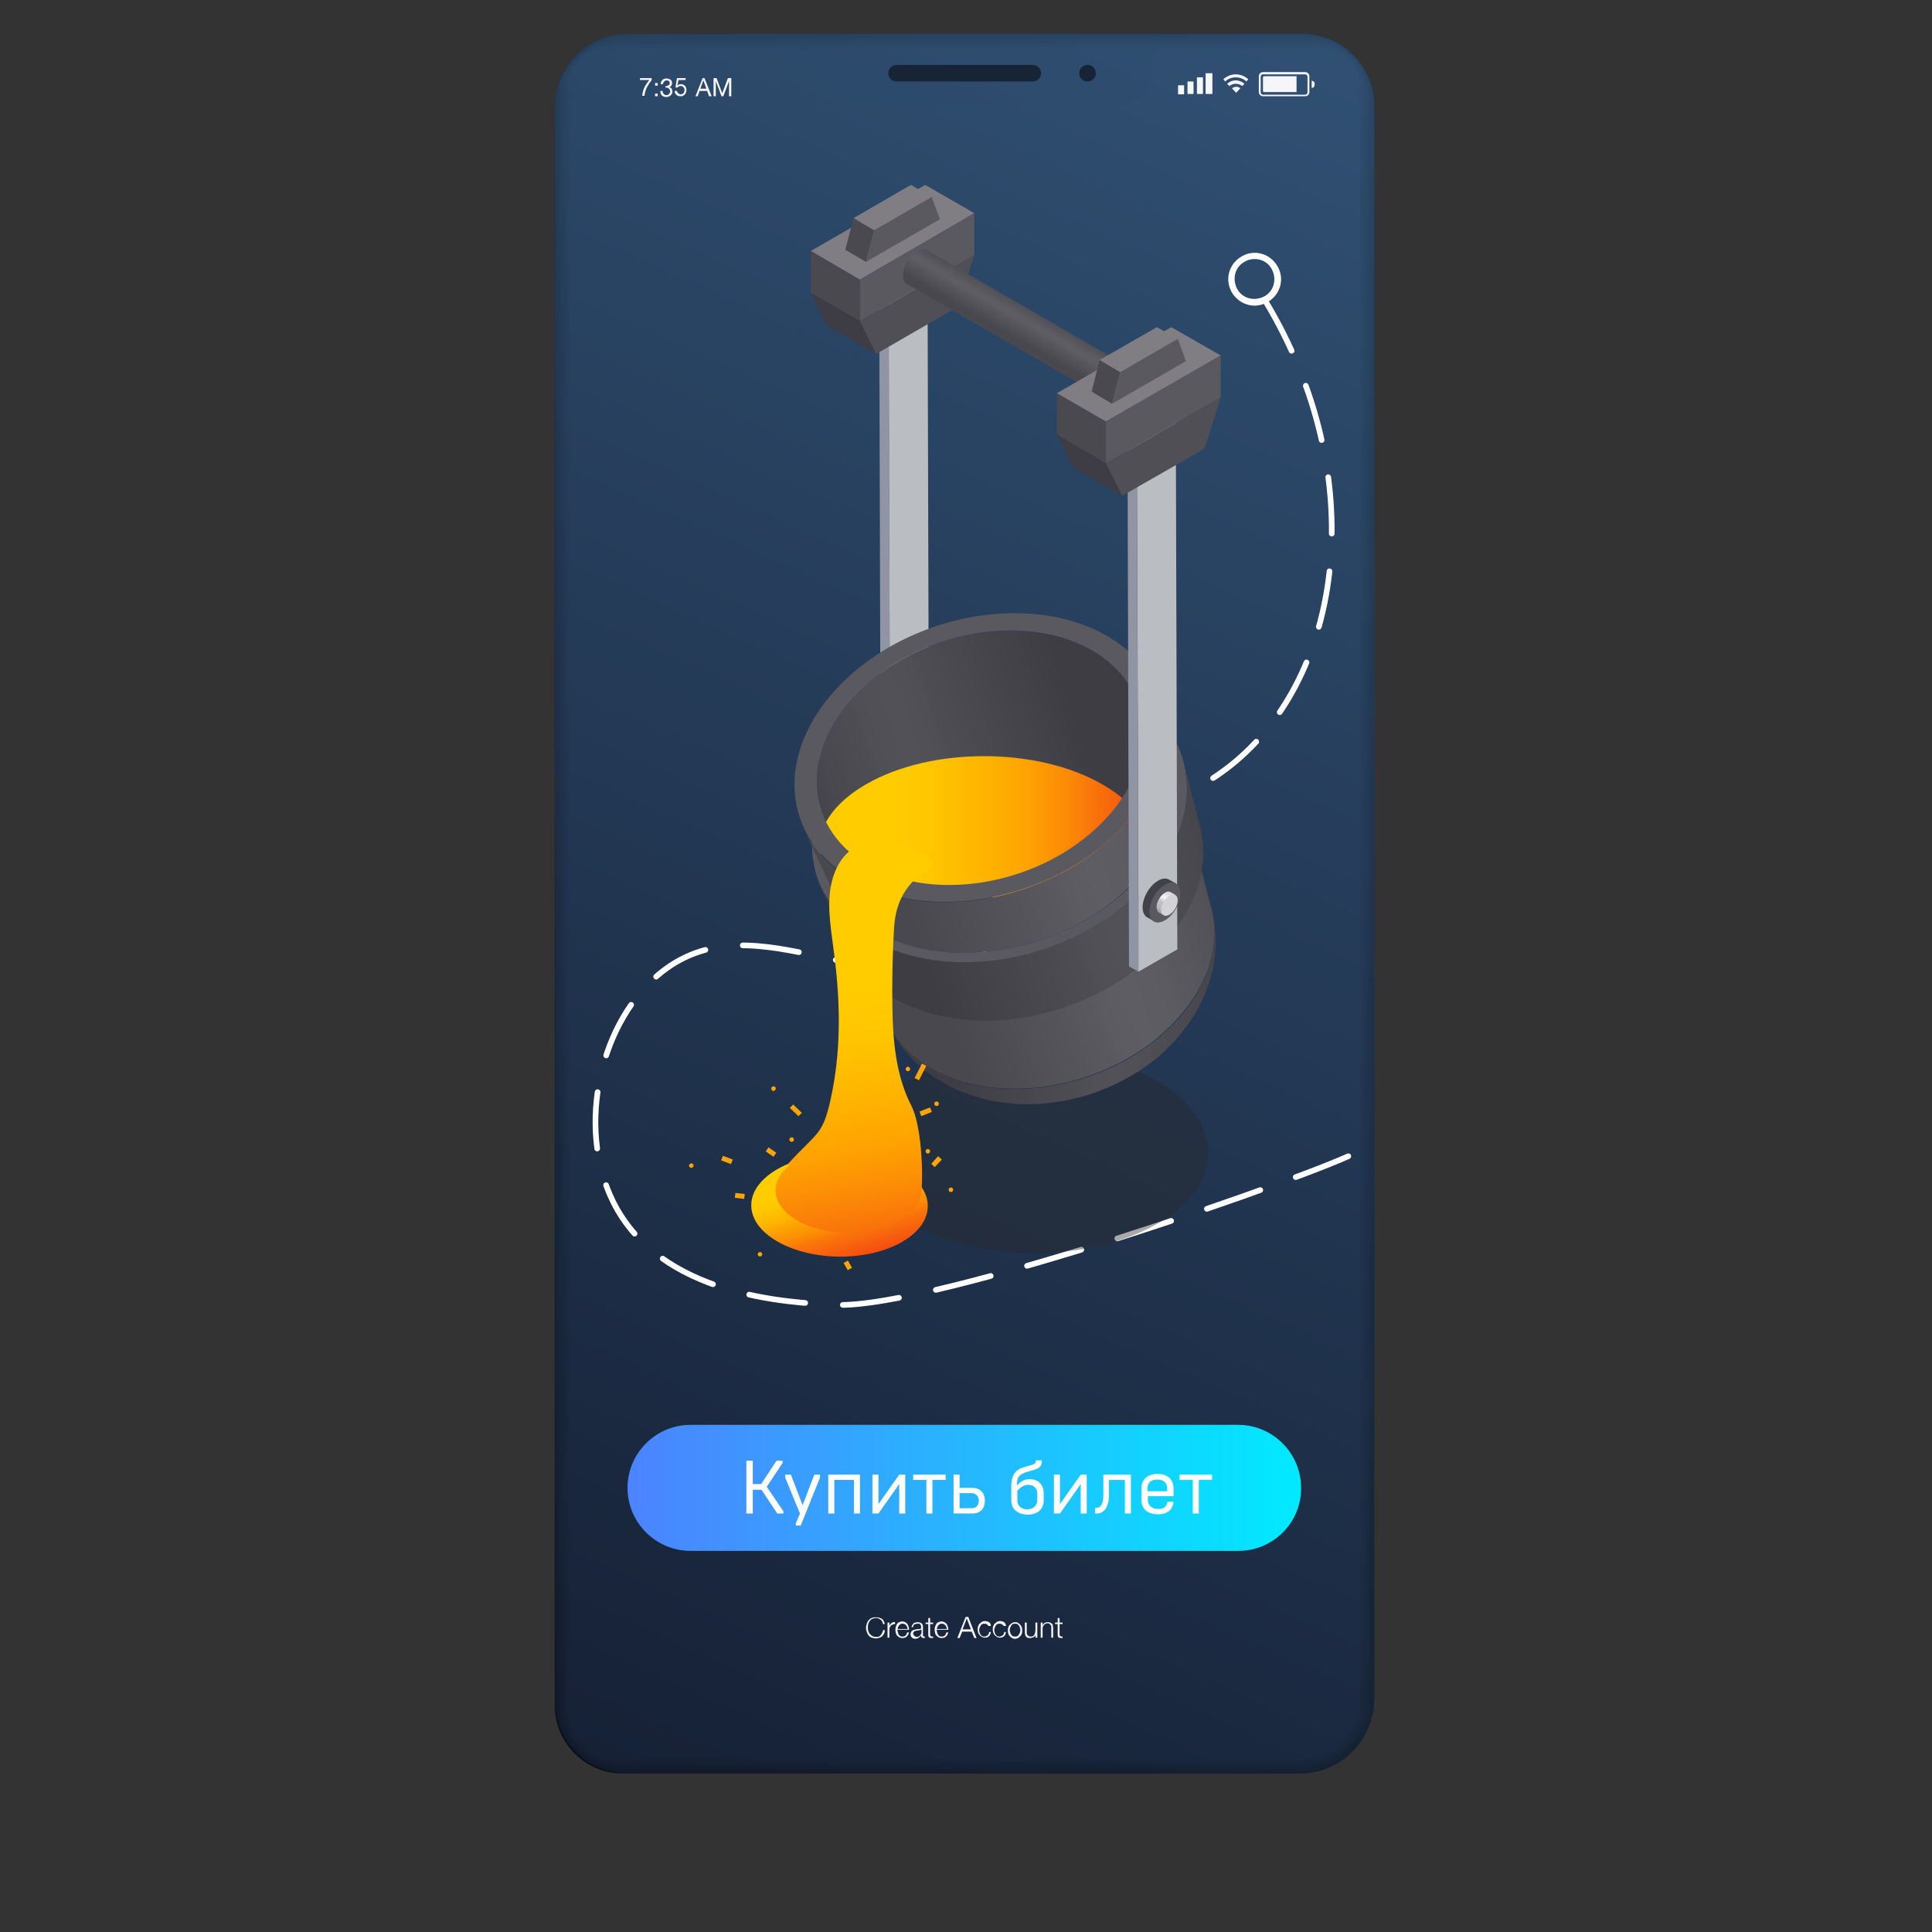 <?xml version="1.0" encoding="UTF-8"?> <!-- Generator: Adobe Illustrator 26.1.0, SVG Export Plug-In . SVG Version: 6.00 Build 0) --> <svg xmlns="http://www.w3.org/2000/svg" xmlns:xlink="http://www.w3.org/1999/xlink" id="Layer_1" x="0px" y="0px" viewBox="0 0 512 512" style="enable-background:new 0 0 512 512;" xml:space="preserve"><rect x="0" y="0" width="512" height="512" fill="#333333" stroke="none"/> <style type="text/css"> .st0{fill-rule:evenodd;clip-rule:evenodd;fill:url(#SVGID_1_);} .st1{fill-rule:evenodd;clip-rule:evenodd;fill:url(#SVGID_00000103974822832830913940000006995419236971663269_);} .st2{fill-rule:evenodd;clip-rule:evenodd;fill:url(#SVGID_00000127745635657978437130000006728241738602401189_);} .st3{fill-rule:evenodd;clip-rule:evenodd;fill:url(#SVGID_00000003107151983077925920000000038801198007205780_);} .st4{fill-rule:evenodd;clip-rule:evenodd;fill:url(#SVGID_00000069375055399064605800000005931780254205644429_);} .st5{fill-rule:evenodd;clip-rule:evenodd;fill:url(#SVGID_00000037691812304253266130000017690166474572679611_);} .st6{fill-rule:evenodd;clip-rule:evenodd;fill:url(#SVGID_00000170280167922410279640000015040571254526662299_);} .st7{fill-rule:evenodd;clip-rule:evenodd;fill:url(#SVGID_00000114043633492526121590000014662007689474168988_);} .st8{fill-rule:evenodd;clip-rule:evenodd;fill:url(#SVGID_00000057836647106297025540000018149750130791733177_);} .st9{fill-rule:evenodd;clip-rule:evenodd;fill:url(#SVGID_00000109747368153420980620000006752241182302303404_);} .st10{fill-rule:evenodd;clip-rule:evenodd;fill:url(#SVGID_00000160162183317019932240000012695389498460547517_);} .st11{fill-rule:evenodd;clip-rule:evenodd;fill:url(#SVGID_00000065782560036969573640000008924352362235652789_);} .st12{opacity:0.5;fill-rule:evenodd;clip-rule:evenodd;fill:url(#SVGID_00000173120521522626095050000003356047122699584437_);} .st13{fill-rule:evenodd;clip-rule:evenodd;fill:#172436;} .st14{fill-rule:evenodd;clip-rule:evenodd;fill:url(#SVGID_00000109710717940942056450000000768877242279172019_);} .st15{fill:url(#SVGID_00000125562098193261214020000010197244511326474153_);} .st16{fill:#F5F5FA;} .st17{fill-rule:evenodd;clip-rule:evenodd;fill:#F5F5FA;} .st18{fill:#FFFFFF;} .st19{fill:none;stroke:#FFFFFF;stroke-width:1.5;stroke-linecap:round;stroke-miterlimit:10;stroke-dasharray:15,10;} .st20{opacity:0.4;fill:#282828;} .st21{enable-background:new ;} .st22{fill:#9095A3;} .st23{fill:#D6D9DE;} .st24{fill:#BABDC2;} .st25{fill:#4B4950;} .st26{fill:#807E83;} .st27{fill:#3E3C44;} .st28{fill:#5B5960;} .st29{fill:#514F56;} .st30{fill:url(#SVGID_00000064311776349913992180000002973050420735691924_);} .st31{fill:url(#SVGID_00000032634031227896196180000015119113833410325415_);} .st32{fill:url(#SVGID_00000023264799415675916310000016771391438494356397_);} .st33{fill:url(#SVGID_00000065041051000018970940000008727235710413307799_);} .st34{fill:url(#SVGID_00000075872057485817373120000013151808013885355706_);} .st35{fill:url(#SVGID_00000181062407266662799080000001586113213629500057_);} .st36{fill:#6D7474;} .st37{fill:url(#SVGID_00000036963161194055996270000001885520977025951161_);} .st38{fill:#424048;} .st39{fill:url(#SVGID_00000093870723633278483250000002913753659091916439_);} .st40{fill:#D3D3D6;} .st41{fill:url(#SVGID_00000163067218464666056170000000360519672164833193_);} .st42{fill:url(#SVGID_00000140702215941201144370000014754452516870101417_);} .st43{fill:#FEA501;} </style> <g> <g> <g> <linearGradient id="SVGID_1_" gradientUnits="userSpaceOnUse" x1="152.547" y1="469.122" x2="358.034" y2="10.773"> <stop offset="0" style="stop-color:#0B101A"></stop> <stop offset="1" style="stop-color:#243C57"></stop> </linearGradient> <path class="st0" d="M344.3,470H165c-9.9,0-18-8.1-18-18V28.2C147,17.6,155.7,9,166.3,9h179.1c10.4,0,18.8,8.4,18.8,18.8v422.4 C364.1,461.1,355.3,470,344.3,470z"></path> <linearGradient id="SVGID_00000049943038676013833670000013870963341004314807_" gradientUnits="userSpaceOnUse" x1="152.603" y1="468.81" x2="357.887" y2="10.914"> <stop offset="0" style="stop-color:#0C121D"></stop> <stop offset="1" style="stop-color:#253E5A"></stop> </linearGradient> <path style="fill-rule:evenodd;clip-rule:evenodd;fill:url(#SVGID_00000049943038676013833670000013870963341004314807_);" d=" M147.4,452.2V27.7c0-10.1,8.2-18.4,18.4-18.4h180.1c9.9,0,17.9,8,17.9,17.9v422.9c0,10.7-8.7,19.5-19.5,19.5H164.9 C155.2,469.7,147.4,461.8,147.4,452.2z"></path> <linearGradient id="SVGID_00000001655629914687055240000012773470528197726603_" gradientUnits="userSpaceOnUse" x1="152.659" y1="468.499" x2="357.739" y2="11.055"> <stop offset="0" style="stop-color:#0D131F"></stop> <stop offset="1" style="stop-color:#26405C"></stop> </linearGradient> <path style="fill-rule:evenodd;clip-rule:evenodd;fill:url(#SVGID_00000001655629914687055240000012773470528197726603_);" d=" M147.8,452.3V27.2c0-9.7,7.8-17.5,17.5-17.5h181.1c9.4,0,17.1,7.6,17.1,17.1v423.4c0,10.5-8.5,19.1-19.1,19.1H164.7 C155.3,469.3,147.8,461.7,147.8,452.3z"></path> <linearGradient id="SVGID_00000088820046776285622600000016257819441155037345_" gradientUnits="userSpaceOnUse" x1="152.714" y1="468.188" x2="357.592" y2="11.196"> <stop offset="0" style="stop-color:#0E1522"></stop> <stop offset="1" style="stop-color:#27415F"></stop> </linearGradient> <path style="fill-rule:evenodd;clip-rule:evenodd;fill:url(#SVGID_00000088820046776285622600000016257819441155037345_);" d=" M148.1,452.5V26.7c0-9.2,7.5-16.7,16.7-16.7h182.1c8.9,0,16.2,7.2,16.2,16.2v424c0,10.3-8.4,18.7-18.7,18.7H164.5 C155.5,468.9,148.1,461.6,148.1,452.5z"></path> <linearGradient id="SVGID_00000134230264296967246430000001051652450299407265_" gradientUnits="userSpaceOnUse" x1="152.77" y1="467.876" x2="357.445" y2="11.338"> <stop offset="0" style="stop-color:#0F1624"></stop> <stop offset="1" style="stop-color:#284361"></stop> </linearGradient> <path style="fill-rule:evenodd;clip-rule:evenodd;fill:url(#SVGID_00000134230264296967246430000001051652450299407265_);" d=" M148.5,452.7V26.2c0-8.7,7.1-15.8,15.8-15.8h183.1c8.5,0,15.3,6.9,15.3,15.3v424.5c0,10.1-8.2,18.3-18.3,18.3h-180 C155.6,468.6,148.5,461.5,148.5,452.7z"></path> <linearGradient id="SVGID_00000123401694372681928120000003007936734767903623_" gradientUnits="userSpaceOnUse" x1="152.825" y1="467.565" x2="357.297" y2="11.479"> <stop offset="0" style="stop-color:#101827"></stop> <stop offset="1" style="stop-color:#294564"></stop> </linearGradient> <path style="fill-rule:evenodd;clip-rule:evenodd;fill:url(#SVGID_00000123401694372681928120000003007936734767903623_);" d=" M148.8,452.8V25.7c0-8.3,6.7-15,15-15h184.2c8,0,14.4,6.5,14.4,14.4v425.1c0,9.9-8,17.9-17.9,17.9H164.2 C155.7,468.2,148.8,461.3,148.8,452.8z"></path> <linearGradient id="SVGID_00000127011374230395454960000001067244512601411482_" gradientUnits="userSpaceOnUse" x1="152.881" y1="467.254" x2="357.15" y2="11.62"> <stop offset="0" style="stop-color:#111929"></stop> <stop offset="1" style="stop-color:#2B4766"></stop> </linearGradient> <path style="fill-rule:evenodd;clip-rule:evenodd;fill:url(#SVGID_00000127011374230395454960000001067244512601411482_);" d=" M149.2,453V25.2c0-7.8,6.3-14.1,14.1-14.1h185.2c7.5,0,13.6,6.1,13.6,13.6v425.6c0,9.7-7.9,17.6-17.6,17.6H164.1 C155.8,467.9,149.2,461.2,149.2,453z"></path> <linearGradient id="SVGID_00000161607517539916120440000013612343320369312940_" gradientUnits="userSpaceOnUse" x1="152.936" y1="466.942" x2="357.002" y2="11.761"> <stop offset="0" style="stop-color:#121B2C"></stop> <stop offset="1" style="stop-color:#2C4969"></stop> </linearGradient> <path style="fill-rule:evenodd;clip-rule:evenodd;fill:url(#SVGID_00000161607517539916120440000013612343320369312940_);" d=" M149.5,453.1V24.7c0-7.3,5.9-13.2,13.2-13.2H349c7,0,12.7,5.7,12.7,12.7v426.2c0,9.5-7.7,17.2-17.2,17.2H163.9 C156,467.5,149.5,461.1,149.5,453.1z"></path> <linearGradient id="SVGID_00000149368935949287752600000017315962847295476356_" gradientUnits="userSpaceOnUse" x1="152.992" y1="466.631" x2="356.855" y2="11.903"> <stop offset="0" style="stop-color:#131C2E"></stop> <stop offset="1" style="stop-color:#2D4B6B"></stop> </linearGradient> <path style="fill-rule:evenodd;clip-rule:evenodd;fill:url(#SVGID_00000149368935949287752600000017315962847295476356_);" d=" M149.9,453.3V24.2c0-6.8,5.5-12.4,12.4-12.4h187.2c6.5,0,11.8,5.3,11.8,11.8v426.7c0,9.3-7.5,16.8-16.8,16.8H163.8 C156.1,467.2,149.9,461,149.9,453.3z"></path> <linearGradient id="SVGID_00000060718053580818985780000007376758826803524744_" gradientUnits="userSpaceOnUse" x1="153.047" y1="466.32" x2="356.708" y2="12.044"> <stop offset="0" style="stop-color:#141E31"></stop> <stop offset="1" style="stop-color:#2E4C6E"></stop> </linearGradient> <path style="fill-rule:evenodd;clip-rule:evenodd;fill:url(#SVGID_00000060718053580818985780000007376758826803524744_);" d=" M150.2,453.5V23.7c0-6.4,5.2-11.5,11.5-11.5H350c6,0,10.9,4.9,10.9,10.9v427.3c0,9.1-7.4,16.4-16.4,16.4H163.6 C156.2,466.8,150.2,460.8,150.2,453.5z"></path> <linearGradient id="SVGID_00000055696719945763708770000000241776497658383515_" gradientUnits="userSpaceOnUse" x1="153.103" y1="466.008" x2="356.56" y2="12.185"> <stop offset="0" style="stop-color:#151F33"></stop> <stop offset="1" style="stop-color:#2F4E70"></stop> </linearGradient> <path style="fill-rule:evenodd;clip-rule:evenodd;fill:url(#SVGID_00000055696719945763708770000000241776497658383515_);" d=" M150.6,453.6V23.2c0-5.9,4.8-10.7,10.7-10.7h189.3c5.5,0,10,4.5,10,10v427.8c0,8.9-7.2,16-16,16H163.4 C156.3,466.5,150.6,460.7,150.6,453.6z"></path> <linearGradient id="SVGID_00000011019813181349273340000005776768699118117806_" gradientUnits="userSpaceOnUse" x1="153.158" y1="465.697" x2="356.413" y2="12.326"> <stop offset="0" style="stop-color:#162136"></stop> <stop offset="1" style="stop-color:#305073"></stop> </linearGradient> <path style="fill-rule:evenodd;clip-rule:evenodd;fill:url(#SVGID_00000011019813181349273340000005776768699118117806_);" d=" M150.9,453.8v-431c0-5.4,4.4-9.8,9.8-9.8h190.3c5.1,0,9.2,4.1,9.2,9.2v428.4c0,8.7-7,15.7-15.7,15.7H163.3 C156.5,466.1,150.9,460.6,150.9,453.8z"></path> </g> <linearGradient id="SVGID_00000160179726672196407330000011197544583010208930_" gradientUnits="userSpaceOnUse" x1="152.813" y1="468.765" x2="358.055" y2="10.961"> <stop offset="0" style="stop-color:#162136"></stop> <stop offset="1" style="stop-color:#305073"></stop> </linearGradient> <path style="opacity:0.5;fill-rule:evenodd;clip-rule:evenodd;fill:url(#SVGID_00000160179726672196407330000011197544583010208930_);" d=" M344.8,470H166.4c-10.7,0-19.3-8.7-19.3-19.3V28.3C147,17.7,155.7,9,166.4,9h178.5c10.7,0,19.3,8.7,19.3,19.3v422.4 C364.1,461.4,355.5,470,344.8,470z"></path> </g> <g> <circle class="st13" cx="288.2" cy="19.4" r="2.2"></circle> <path class="st13" d="M273.7,21.6h-36.1c-1.2,0-2.2-1-2.2-2.2l0,0c0-1.2,1-2.2,2.2-2.2h36.1c1.2,0,2.2,1,2.2,2.2l0,0 C275.9,20.6,274.9,21.6,273.7,21.6z"></path> </g> </g> <linearGradient id="SVGID_00000141419714387983692880000010931329232006155703_" gradientUnits="userSpaceOnUse" x1="154.828" y1="464.271" x2="356.047" y2="15.441"> <stop offset="0" style="stop-color:#162136"></stop> <stop offset="1" style="stop-color:#305073"></stop> </linearGradient> <path style="fill-rule:evenodd;clip-rule:evenodd;fill:url(#SVGID_00000141419714387983692880000010931329232006155703_);" d=" M341.8,12.9h-32.9c-1.5,0-2.8,1.2-2.8,2.8v2.2c0,5.5-4.5,10-10,10h-80.9c-5.5,0-10-4.5-10-10v-2.2c0-1.5-1.2-2.8-2.8-2.8h-32.9 c-10.2,0-18.4,8.2-18.4,18.4v416.4c0,10.2,8.2,18.4,18.4,18.4h172.5c10.2,0,18.4-8.2,18.4-18.4V31.3C360.2,21.2,352,12.9,341.8,12.9 z"></path> <g> <g> <linearGradient id="SVGID_00000083803785465247209840000011263729024824726917_" gradientUnits="userSpaceOnUse" x1="166.296" y1="394.262" x2="344.894" y2="394.262"> <stop offset="0" style="stop-color:#4C83FF"></stop> <stop offset="1" style="stop-color:#00EAFF"></stop> </linearGradient> <path style="fill:url(#SVGID_00000083803785465247209840000011263729024824726917_);" d="M328.2,411H183 c-9.2,0-16.7-7.5-16.7-16.7v0c0-9.2,7.5-16.7,16.7-16.7h145.1c9.2,0,16.7,7.5,16.7,16.7v0C344.9,403.5,337.4,411,328.2,411z"></path> </g> </g> <g> <g> <path class="st16" d="M233.7,429.6c-0.1-0.2-0.2-0.3-0.4-0.4c-0.2-0.1-0.3-0.2-0.5-0.3c-0.2-0.1-0.4-0.1-0.6-0.1 c-0.4,0-0.7,0.1-1,0.2c-0.3,0.1-0.5,0.3-0.7,0.6c-0.2,0.2-0.3,0.5-0.4,0.8s-0.1,0.6-0.1,0.9c0,0.3,0,0.6,0.1,0.9 c0.1,0.3,0.2,0.6,0.4,0.8c0.2,0.2,0.4,0.4,0.7,0.6c0.3,0.1,0.6,0.2,1,0.2c0.3,0,0.5,0,0.7-0.1c0.2-0.1,0.4-0.2,0.5-0.4 c0.2-0.2,0.3-0.4,0.4-0.6c0.1-0.2,0.2-0.4,0.2-0.7h0.5c0,0.3-0.1,0.7-0.2,0.9s-0.3,0.5-0.5,0.7c-0.2,0.2-0.4,0.3-0.7,0.4 c-0.3,0.1-0.6,0.2-0.9,0.2c-0.4,0-0.8-0.1-1.2-0.2s-0.6-0.4-0.8-0.6s-0.4-0.6-0.5-0.9c-0.1-0.3-0.2-0.7-0.2-1.1s0.1-0.8,0.2-1.1 c0.1-0.3,0.3-0.7,0.5-0.9c0.2-0.3,0.5-0.5,0.8-0.6c0.3-0.2,0.7-0.2,1.2-0.2c0.3,0,0.5,0,0.8,0.1c0.3,0.1,0.5,0.2,0.7,0.3 c0.2,0.2,0.4,0.3,0.5,0.6c0.1,0.2,0.2,0.5,0.3,0.8H234C233.9,429.9,233.8,429.7,233.7,429.6z"></path> <path class="st16" d="M235.7,430v0.9h0c0.1-0.3,0.3-0.6,0.6-0.8c0.3-0.2,0.6-0.3,0.9-0.2v0.5c-0.2,0-0.4,0-0.6,0.1 c-0.2,0.1-0.3,0.2-0.5,0.3c-0.1,0.1-0.2,0.3-0.3,0.5c-0.1,0.2-0.1,0.4-0.1,0.6v2.1h-0.5v-4H235.7z"></path> <path class="st16" d="M238,432.7c0,0.2,0.1,0.4,0.2,0.5c0.1,0.2,0.2,0.3,0.4,0.4c0.2,0.1,0.4,0.1,0.6,0.1c0.4,0,0.6-0.1,0.8-0.3 c0.2-0.2,0.3-0.4,0.4-0.8h0.5c-0.1,0.5-0.3,0.8-0.6,1.1c-0.3,0.3-0.7,0.4-1.2,0.4c-0.3,0-0.6-0.1-0.8-0.2 c-0.2-0.1-0.4-0.3-0.6-0.5c-0.1-0.2-0.3-0.4-0.3-0.7c-0.1-0.3-0.1-0.5-0.1-0.8c0-0.3,0-0.5,0.1-0.8c0.1-0.3,0.2-0.5,0.3-0.7 c0.1-0.2,0.3-0.4,0.6-0.5c0.2-0.1,0.5-0.2,0.8-0.2c0.3,0,0.6,0.1,0.8,0.2c0.2,0.1,0.4,0.3,0.6,0.5c0.1,0.2,0.2,0.5,0.3,0.7 c0.1,0.3,0.1,0.6,0.1,0.8h-3.1C237.9,432.3,237.9,432.5,238,432.7z M240.4,431.2c-0.1-0.2-0.1-0.3-0.3-0.5 c-0.1-0.1-0.2-0.2-0.4-0.3c-0.2-0.1-0.3-0.1-0.5-0.1c-0.2,0-0.4,0-0.5,0.1c-0.2,0.1-0.3,0.2-0.4,0.3c-0.1,0.1-0.2,0.3-0.3,0.5 c-0.1,0.2-0.1,0.4-0.1,0.5h2.6C240.5,431.5,240.5,431.4,240.4,431.2z"></path> <path class="st16" d="M241.8,430.6c0.1-0.2,0.2-0.3,0.3-0.4c0.1-0.1,0.3-0.2,0.5-0.2c0.2-0.1,0.4-0.1,0.6-0.1c0.2,0,0.4,0,0.5,0.1 c0.2,0,0.3,0.1,0.5,0.2c0.1,0.1,0.3,0.2,0.3,0.4c0.1,0.2,0.1,0.4,0.1,0.7v2.1c0,0.2,0.1,0.3,0.3,0.3c0.1,0,0.1,0,0.2,0v0.4 c-0.1,0-0.1,0-0.2,0c0,0-0.1,0-0.2,0c-0.1,0-0.2,0-0.3-0.1c-0.1,0-0.1-0.1-0.2-0.1c0-0.1-0.1-0.1-0.1-0.2c0-0.1,0-0.2,0-0.3h0 c-0.1,0.1-0.2,0.2-0.3,0.3c-0.1,0.1-0.2,0.2-0.3,0.3c-0.1,0.1-0.2,0.1-0.4,0.2c-0.1,0-0.3,0.1-0.5,0.1c-0.2,0-0.4,0-0.5-0.1 c-0.2,0-0.3-0.1-0.4-0.2c-0.1-0.1-0.2-0.2-0.3-0.4c-0.1-0.1-0.1-0.3-0.1-0.5c0-0.3,0.1-0.5,0.2-0.7c0.1-0.2,0.3-0.3,0.5-0.4 c0.2-0.1,0.4-0.1,0.7-0.2c0.3,0,0.5-0.1,0.8-0.1c0.1,0,0.2,0,0.3,0c0.1,0,0.1,0,0.2-0.1c0.1,0,0.1-0.1,0.1-0.2c0-0.1,0-0.2,0-0.3 c0-0.2,0-0.3-0.1-0.4c-0.1-0.1-0.1-0.2-0.2-0.3c-0.1-0.1-0.2-0.1-0.3-0.1c-0.1,0-0.3,0-0.4,0c-0.3,0-0.6,0.1-0.8,0.2 c-0.2,0.1-0.3,0.4-0.3,0.7h-0.5C241.6,431,241.7,430.8,241.8,430.6z M244.2,431.8c0,0.1-0.1,0.1-0.2,0.1c-0.1,0-0.2,0-0.2,0.1 c-0.2,0-0.4,0.1-0.6,0.1c-0.2,0-0.4,0.1-0.6,0.1c-0.2,0.1-0.3,0.1-0.4,0.2s-0.2,0.3-0.2,0.5c0,0.1,0,0.2,0.1,0.3 c0,0.1,0.1,0.2,0.2,0.3c0.1,0.1,0.2,0.1,0.3,0.2c0.1,0,0.2,0.1,0.3,0.1c0.2,0,0.4,0,0.5-0.1c0.2-0.1,0.3-0.1,0.4-0.3 c0.1-0.1,0.2-0.2,0.3-0.4c0.1-0.2,0.1-0.3,0.1-0.5L244.2,431.8L244.2,431.8z"></path> <path class="st16" d="M247.3,430v0.4h-0.8v2.7c0,0.2,0,0.3,0.1,0.4c0,0.1,0.2,0.1,0.3,0.2c0.1,0,0.3,0,0.4,0v0.4 c-0.1,0-0.1,0-0.2,0c-0.1,0-0.1,0-0.2,0c-0.3,0-0.6-0.1-0.7-0.2c-0.1-0.1-0.2-0.4-0.2-0.7v-2.8h-0.7V430h0.7v-1.2h0.5v1.2H247.3z"></path> <path class="st16" d="M248.4,432.7c0,0.2,0.1,0.4,0.2,0.5c0.1,0.2,0.2,0.3,0.4,0.4c0.2,0.1,0.4,0.1,0.6,0.1c0.4,0,0.6-0.1,0.8-0.3 s0.3-0.4,0.4-0.8h0.5c-0.1,0.5-0.3,0.8-0.6,1.1c-0.3,0.3-0.7,0.4-1.2,0.4c-0.3,0-0.6-0.1-0.8-0.2c-0.2-0.1-0.4-0.3-0.6-0.5 c-0.1-0.2-0.3-0.4-0.3-0.7c-0.1-0.3-0.1-0.5-0.1-0.8c0-0.3,0-0.5,0.1-0.8c0.1-0.3,0.2-0.5,0.3-0.7c0.1-0.2,0.3-0.4,0.6-0.5 c0.2-0.1,0.5-0.2,0.8-0.2c0.3,0,0.6,0.1,0.8,0.2c0.2,0.1,0.4,0.3,0.6,0.5c0.1,0.2,0.2,0.5,0.3,0.7c0.1,0.3,0.1,0.6,0.1,0.8h-3.1 C248.3,432.3,248.3,432.5,248.4,432.7z M250.8,431.2c-0.1-0.2-0.1-0.3-0.3-0.5c-0.1-0.1-0.2-0.2-0.4-0.3c-0.2-0.1-0.3-0.1-0.5-0.1 c-0.2,0-0.4,0-0.5,0.1c-0.2,0.1-0.3,0.2-0.4,0.3c-0.1,0.1-0.2,0.3-0.3,0.5c-0.1,0.2-0.1,0.4-0.1,0.5h2.6 C250.9,431.5,250.9,431.4,250.8,431.2z"></path> <path class="st16" d="M256.6,428.5l2.2,5.6h-0.6l-0.7-1.7H255l-0.7,1.7h-0.6l2.2-5.6H256.6z M257.3,431.8l-1.1-2.9l-1.1,2.9H257.3 z"></path> <path class="st16" d="M261.7,430.6c-0.2-0.2-0.4-0.3-0.8-0.3c-0.2,0-0.4,0-0.6,0.1c-0.2,0.1-0.3,0.2-0.4,0.4 c-0.1,0.2-0.2,0.3-0.3,0.6c-0.1,0.2-0.1,0.4-0.1,0.6s0,0.4,0.1,0.6c0.1,0.2,0.1,0.4,0.3,0.6c0.1,0.2,0.3,0.3,0.4,0.4 c0.2,0.1,0.4,0.1,0.6,0.1c0.2,0,0.3,0,0.4-0.1c0.1-0.1,0.3-0.1,0.4-0.2c0.1-0.1,0.2-0.2,0.3-0.4s0.1-0.3,0.1-0.5h0.5 c-0.1,0.5-0.2,0.9-0.5,1.1c-0.3,0.3-0.7,0.4-1.1,0.4c-0.3,0-0.6-0.1-0.8-0.2c-0.2-0.1-0.4-0.3-0.6-0.5c-0.2-0.2-0.3-0.4-0.4-0.7 s-0.1-0.5-0.1-0.8s0-0.6,0.1-0.8s0.2-0.5,0.4-0.7c0.2-0.2,0.4-0.3,0.6-0.5c0.2-0.1,0.5-0.2,0.8-0.2c0.4,0,0.8,0.1,1.1,0.3 c0.3,0.2,0.5,0.6,0.5,1H262C262,431,261.8,430.7,261.7,430.6z"></path> <path class="st16" d="M265.7,430.6c-0.2-0.2-0.4-0.3-0.8-0.3c-0.2,0-0.4,0-0.6,0.1c-0.2,0.1-0.3,0.2-0.4,0.4 c-0.1,0.2-0.2,0.3-0.3,0.6c-0.1,0.2-0.1,0.4-0.1,0.6s0,0.4,0.1,0.6c0.1,0.2,0.1,0.4,0.3,0.6c0.1,0.2,0.3,0.3,0.4,0.4 c0.2,0.1,0.4,0.1,0.6,0.1c0.2,0,0.3,0,0.4-0.1c0.1-0.1,0.3-0.1,0.4-0.2c0.1-0.1,0.2-0.2,0.3-0.4c0.1-0.1,0.1-0.3,0.1-0.5h0.5 c-0.1,0.5-0.2,0.9-0.5,1.1c-0.3,0.3-0.7,0.4-1.1,0.4c-0.3,0-0.6-0.1-0.8-0.2c-0.2-0.1-0.4-0.3-0.6-0.5c-0.2-0.2-0.3-0.4-0.4-0.7 c-0.1-0.3-0.1-0.5-0.1-0.8s0-0.6,0.1-0.8c0.1-0.3,0.2-0.5,0.4-0.7c0.2-0.2,0.4-0.3,0.6-0.5c0.2-0.1,0.5-0.2,0.8-0.2 c0.4,0,0.8,0.1,1.1,0.3c0.3,0.2,0.5,0.6,0.5,1h-0.5C266,431,265.9,430.7,265.7,430.6z"></path> <path class="st16" d="M269.8,430.1c0.2,0.1,0.4,0.3,0.6,0.5c0.2,0.2,0.3,0.4,0.4,0.7c0.1,0.3,0.1,0.5,0.1,0.8s0,0.6-0.1,0.8 c-0.1,0.3-0.2,0.5-0.4,0.7c-0.2,0.2-0.4,0.3-0.6,0.5c-0.2,0.1-0.5,0.2-0.8,0.2c-0.3,0-0.6-0.1-0.8-0.2c-0.2-0.1-0.4-0.3-0.6-0.5 c-0.2-0.2-0.3-0.4-0.4-0.7c-0.1-0.3-0.1-0.5-0.1-0.8s0-0.6,0.1-0.8c0.1-0.3,0.2-0.5,0.4-0.7c0.2-0.2,0.4-0.3,0.6-0.5 c0.2-0.1,0.5-0.2,0.8-0.2C269.3,429.9,269.6,429.9,269.8,430.1z M268.4,430.4c-0.2,0.1-0.3,0.2-0.4,0.4c-0.1,0.2-0.2,0.3-0.3,0.6 c-0.1,0.2-0.1,0.4-0.1,0.6s0,0.4,0.1,0.6s0.1,0.4,0.3,0.6c0.1,0.2,0.3,0.3,0.4,0.4c0.2,0.1,0.4,0.1,0.6,0.1c0.2,0,0.4,0,0.6-0.1 c0.2-0.1,0.3-0.2,0.4-0.4c0.1-0.2,0.2-0.3,0.3-0.6s0.1-0.4,0.1-0.6s0-0.4-0.1-0.6c-0.1-0.2-0.1-0.4-0.3-0.6 c-0.1-0.2-0.3-0.3-0.4-0.4c-0.2-0.1-0.4-0.1-0.6-0.1C268.8,430.3,268.6,430.3,268.4,430.4z"></path> <path class="st16" d="M274.4,434v-0.7h0c-0.1,0.3-0.3,0.5-0.6,0.6c-0.2,0.1-0.5,0.2-0.8,0.2c-0.3,0-0.5,0-0.7-0.1 c-0.2-0.1-0.3-0.2-0.4-0.3c-0.1-0.1-0.2-0.3-0.2-0.5c-0.1-0.2-0.1-0.4-0.1-0.6V430h0.5v2.6c0,0.4,0.1,0.6,0.3,0.8 c0.2,0.2,0.4,0.3,0.8,0.3c0.2,0,0.4,0,0.5-0.1c0.2-0.1,0.3-0.2,0.4-0.4c0.1-0.2,0.2-0.3,0.2-0.5s0.1-0.4,0.1-0.6V430h0.5v4H274.4z "></path> <path class="st16" d="M276.3,430v0.7h0c0.1-0.2,0.3-0.4,0.5-0.6c0.2-0.1,0.5-0.2,0.8-0.2c0.3,0,0.5,0,0.7,0.1 c0.2,0.1,0.3,0.2,0.5,0.3c0.1,0.1,0.2,0.3,0.2,0.5c0,0.2,0.1,0.4,0.1,0.6v2.6h-0.5v-2.5c0-0.2,0-0.3,0-0.5c0-0.1-0.1-0.3-0.2-0.4 c-0.1-0.1-0.2-0.2-0.3-0.3c-0.1-0.1-0.3-0.1-0.5-0.1c-0.2,0-0.4,0-0.5,0.1c-0.2,0.1-0.3,0.2-0.4,0.3c-0.1,0.1-0.2,0.3-0.3,0.4 c-0.1,0.2-0.1,0.4-0.1,0.6v2.4h-0.5v-4H276.3z"></path> <path class="st16" d="M281.6,430v0.4h-0.8v2.7c0,0.2,0,0.3,0.1,0.4s0.2,0.1,0.3,0.2c0.1,0,0.3,0,0.4,0v0.4c-0.1,0-0.1,0-0.2,0 c-0.1,0-0.1,0-0.2,0c-0.3,0-0.6-0.1-0.7-0.2s-0.2-0.4-0.2-0.7v-2.8h-0.7V430h0.7v-1.2h0.5v1.2H281.6z"></path> </g> </g> <g id="SB1_1_"> <g> <g> <path class="st16" d="M172,22.2c-0.2,0.3-0.4,0.7-0.6,1c-0.2,0.4-0.3,0.8-0.4,1.1c-0.1,0.4-0.2,0.8-0.2,1.1h-0.6 c0-0.4,0.1-0.8,0.2-1.2c0.1-0.4,0.2-0.7,0.4-1.1c0.2-0.4,0.4-0.7,0.6-1c0.2-0.3,0.4-0.6,0.7-0.9h-2.5v-0.5h3.1v0.5 C172.5,21.6,172.2,21.8,172,22.2z"></path> <path class="st16" d="M173.6,22.8V22h0.7v0.7H173.6z M174.3,24.8v0.7h-0.7v-0.7H174.3z"></path> <path class="st16" d="M176.4,22.8C176.4,22.8,176.5,22.8,176.4,22.8h0.2c0.1,0,0.2,0,0.3-0.1c0.1,0,0.2-0.1,0.3-0.1 c0.1-0.1,0.1-0.1,0.2-0.2c0-0.1,0.1-0.2,0.1-0.3c0-0.3-0.1-0.4-0.2-0.6c-0.2-0.1-0.4-0.2-0.6-0.2c-0.2,0-0.3,0-0.4,0.1 c-0.1,0.1-0.2,0.1-0.3,0.2c-0.1,0.1-0.1,0.2-0.2,0.3s-0.1,0.3-0.1,0.4h-0.6c0-0.2,0-0.4,0.1-0.6c0.1-0.2,0.2-0.3,0.3-0.5 c0.1-0.1,0.3-0.2,0.5-0.3c0.2-0.1,0.4-0.1,0.6-0.1c0.2,0,0.4,0,0.6,0.1c0.2,0.1,0.3,0.1,0.5,0.2c0.1,0.1,0.2,0.2,0.3,0.4 s0.1,0.4,0.1,0.6c0,0.2-0.1,0.4-0.2,0.6c-0.1,0.2-0.3,0.3-0.5,0.4v0c0.3,0.1,0.5,0.2,0.6,0.4c0.1,0.2,0.2,0.5,0.2,0.7 c0,0.2,0,0.4-0.1,0.6c-0.1,0.2-0.2,0.3-0.4,0.5c-0.1,0.1-0.3,0.2-0.5,0.3c-0.2,0.1-0.4,0.1-0.6,0.1c-0.2,0-0.5,0-0.7-0.1 c-0.2-0.1-0.4-0.2-0.5-0.3c-0.1-0.1-0.2-0.3-0.3-0.5c-0.1-0.2-0.1-0.4-0.1-0.7h0.6c0,0.3,0.1,0.6,0.3,0.8 c0.2,0.2,0.4,0.3,0.7,0.3c0.1,0,0.3,0,0.4-0.1c0.1,0,0.2-0.1,0.3-0.2s0.2-0.2,0.2-0.3c0.1-0.1,0.1-0.2,0.1-0.4 c0-0.1,0-0.3-0.1-0.4c-0.1-0.1-0.1-0.2-0.2-0.3c-0.1-0.1-0.2-0.1-0.3-0.2c-0.1,0-0.3-0.1-0.4-0.1c-0.1,0-0.2,0-0.3,0L176.4,22.8 C176.4,22.8,176.4,22.8,176.4,22.8z"></path> <path class="st16" d="M179.8,21.3l-0.3,1.4l0,0c0.1-0.1,0.2-0.2,0.4-0.3c0.2-0.1,0.3-0.1,0.5-0.1c0.2,0,0.4,0,0.6,0.1 s0.4,0.2,0.5,0.3s0.2,0.3,0.3,0.5c0.1,0.2,0.1,0.4,0.1,0.7c0,0.2,0,0.4-0.1,0.6c-0.1,0.2-0.2,0.4-0.3,0.5 c-0.1,0.1-0.3,0.3-0.5,0.4c-0.2,0.1-0.4,0.1-0.7,0.1c-0.2,0-0.4,0-0.6-0.1c-0.2-0.1-0.3-0.1-0.5-0.3c-0.1-0.1-0.2-0.3-0.3-0.4 c-0.1-0.2-0.1-0.4-0.1-0.6h0.6c0,0.1,0,0.2,0.1,0.3s0.1,0.2,0.2,0.3s0.2,0.1,0.3,0.2c0.1,0,0.2,0.1,0.4,0.1c0.1,0,0.3,0,0.4-0.1 c0.1,0,0.2-0.1,0.3-0.2c0.1-0.1,0.2-0.2,0.2-0.4c0.1-0.1,0.1-0.3,0.1-0.5c0-0.2,0-0.3-0.1-0.4c-0.1-0.1-0.1-0.2-0.2-0.3 c-0.1-0.1-0.2-0.2-0.3-0.2c-0.1-0.1-0.3-0.1-0.4-0.1c-0.2,0-0.4,0-0.5,0.1c-0.1,0.1-0.3,0.2-0.4,0.3l-0.5,0l0.4-2.5h2.3v0.5 H179.8z"></path> <path class="st16" d="M186.7,20.7l1.9,4.8h-0.7l-0.5-1.4h-2l-0.5,1.4h-0.6l1.9-4.8H186.7z M187.2,23.5l-0.8-2.2h0l-0.8,2.2H187.2 z"></path> <path class="st16" d="M189.9,20.7l1.5,4l1.5-4h0.9v4.8h-0.6v-4h0l-1.5,4h-0.5l-1.5-4h0v4h-0.6v-4.8H189.9z"></path> </g> </g> <path class="st17" d="M327.5,20.5c1.1,0,2.1,0.4,2.8,1.1l0.5-0.6c-0.9-0.8-2.1-1.3-3.3-1.3c-1.3,0-2.4,0.5-3.3,1.3l0.5,0.6 C325.4,20.9,326.4,20.5,327.5,20.5z M327.5,22.2c0.6,0,1.2,0.2,1.7,0.6l0.6-0.6c-0.6-0.5-1.4-0.9-2.3-0.9c-0.9,0-1.6,0.3-2.3,0.9 l0.6,0.6C326.3,22.4,326.9,22.2,327.5,22.2z M328.7,23.4c-0.3-0.3-0.7-0.4-1.1-0.4c-0.4,0-0.8,0.2-1.1,0.4l1.1,1.2L328.7,23.4z"></path> <path class="st17" d="M313.8,25h-1.6c0,0,0,0,0,0v-2.4c0,0,0,0,0,0h1.6c0,0,0,0,0,0L313.8,25C313.8,24.9,313.8,25,313.8,25z M316.3,24.9v-3.2c0,0,0-0.1,0-0.1h-1.6c0,0,0,0,0,0.1v3.2c0,0,0,0,0,0L316.3,24.9C316.3,25,316.3,24.9,316.3,24.9z M318.8,24.9 v-4.4c0,0,0,0,0,0h-1.6c0,0,0,0,0,0v4.4c0,0,0,0,0,0L318.8,24.9C318.8,25,318.8,24.9,318.8,24.9z M321.3,24.9v-5.5c0,0,0,0-0.1,0 h-1.6c0,0-0.1,0-0.1,0v5.5c0,0,0,0,0.1,0L321.3,24.9C321.3,25,321.3,24.9,321.3,24.9z"></path> <path class="st16" d="M345.9,19.7c0.3,0,0.6,0.3,0.6,0.6v4.2c0,0.3-0.3,0.6-0.6,0.6h-11.2c-0.3,0-0.6-0.3-0.6-0.6v-4.2 c0-0.3,0.2-0.6,0.6-0.6H345.9L345.9,19.7z M345.9,19.1h-11.2c-0.6,0-1.1,0.5-1.1,1.1v4.2c0,0.6,0.5,1.1,1.1,1.1h11.2 c0.6,0,1.1-0.5,1.1-1.1v-4.2C347,19.6,346.5,19.1,345.9,19.1L345.9,19.1z M334.7,20.5v3.6c0,0.2,0.1,0.3,0.3,0.3h8.6v-4.2H335 C334.9,20.2,334.7,20.3,334.7,20.5z M347.6,23.3c0.5,0,0.8-0.4,0.8-0.8v-0.3c0-0.5-0.4-0.8-0.8-0.8l0,0V23.3z"></path> </g> <g> <path class="st18" d="M197.8,401.1v-14h1.7v6.2h2.2l4.1-6.2h1.6v0.6l-4.2,6.3l4.4,6.5v0.6H206l-4.2-6.3h-2.3v6.3H197.8z"></path> <path class="st18" d="M210.9,404.3v-0.6l1.1-2.6l-3.9-9.5v-0.8h1.5l3.1,8.1l3.1-8.1h1.5v0.8l-5.1,12.7H210.9z"></path> <path class="st18" d="M219.5,401.1v-10.3h8.4v10.3h-1.6v-8.9h-5.2v8.9H219.5z"></path> <path class="st18" d="M231.2,401.1v-10.3h1.6v7.8l5.5-7.8h1.6v10.3h-1.6v-7.8l-5.5,7.8H231.2z"></path> <path class="st18" d="M245.5,401.1v-8.9H242v-1.4h8.6v1.4h-3.5v8.9H245.5z"></path> <path class="st18" d="M252.7,401.1v-10.3h1.6v3.5h3.4c2,0,3.3,1.3,3.3,3.4c0,2.1-1.2,3.4-3.3,3.4H252.7z M254.3,399.7h3.2 c1.1,0,1.9-0.7,1.9-2c0-1.2-0.8-2-1.9-2h-3.2V399.7z"></path> <path class="st18" d="M268,397.6v-3.7c0-2.7,0.9-4.3,3.1-5l2.4-0.7c0.7-0.2,1-0.5,1-1V387h1.6v0.1c0,1.5-0.6,2-2.3,2.5l-2,0.6 c-1.6,0.5-2.3,1.3-2.3,3.2v0.3c0.9-1.1,2-1.7,3.4-1.7c2.2,0,3.7,1.4,3.7,3.8v1.8c0,2.3-1.6,3.8-4.3,3.8 C269.6,401.3,268,399.9,268,397.6z M274.9,397.5v-1.6c0-1.5-0.9-2.4-2.4-2.4c-1,0-2,0.5-2.9,1.6v2.5c0,1.4,1,2.4,2.7,2.4 C274,399.9,274.9,398.9,274.9,397.5z"></path> <path class="st18" d="M279.3,401.1v-10.3h1.6v7.8l5.5-7.8h1.6v10.3h-1.6v-7.8l-5.5,7.8H279.3z"></path> <path class="st18" d="M290.2,401.1v-1.5h0.2c1.4,0,2-1.1,2-3.5v-5.3h7.3v10.3h-1.6v-8.9h-4.2v3.9c0,3.3-1.3,5-3.3,5H290.2z"></path> <path class="st18" d="M302.5,397.6v-3.2c0-2.3,1.6-3.8,4.3-3.8c2.6,0,4.2,1.5,4.2,3.8v2.1h-6.8v1c0,1.4,1,2.4,2.7,2.4 c1.5,0,2.3-0.6,2.5-1.9h1.6c-0.2,2.1-1.6,3.3-4.1,3.3C304.2,401.3,302.5,399.9,302.5,397.6z M304.1,395.2h5.2v-0.8 c0-1.4-0.9-2.3-2.6-2.3c-1.7,0-2.6,0.9-2.6,2.3V395.2z"></path> <path class="st18" d="M316.1,401.1v-8.9h-3.5v-1.4h8.6v1.4h-3.5v8.9H316.1z"></path> </g> <g> <g> <path class="st19" d="M335.3,79.7c28.1,46.6,20.8,99.3-9.1,123.1c-23.1,18.4-64.9,23.4-89.4,1.1c-19.2-17.6-11.9-3.2,4.1-19.9 c13.4-14.1,22.8-15.3,38-2c28.5,25,17.8,50.6-17.1,69.9c-29.9,16.5-60.7-14.2-86.2,5.5c-16.6,12.9-23,41.2-13.1,61.1 c12.5,25.1,46.3,26.7,58.9,27.3c26,1.2,129.6-35.4,138.4-40.6"></path> <g> <g> <path class="st18" d="M326.6,77.7c2.1,3.3,6.3,4.3,9.6,2.2c3.3-2.1,4.3-6.3,2.2-9.6s-6.3-4.3-9.6-2.2S324.5,74.4,326.6,77.7 C328.6,81,324.5,74.4,326.6,77.7z M336.9,71.1c1.5,2.5,0.9,5.8-1.6,7.3c-2.5,1.5-5.8,0.9-7.3-1.6c-1.5-2.5-0.9-5.8,1.6-7.3 C332.1,67.9,335.4,68.6,336.9,71.1C338.6,73.7,335.4,68.6,336.9,71.1z"></path> </g> </g> </g> </g> <g> <ellipse transform="matrix(5.422854e-03 -1 1 5.422854e-03 -32.97 577.41)" class="st20" cx="273.8" cy="305.3" rx="26.8" ry="46.4"></ellipse> <g> <g> <g> <g class="st21"> <g> <polygon class="st22" points="235.9,219.5 233.4,218.1 233,77 235.5,78.4 "></polygon> </g> <g> <polygon class="st23" points="235.5,78.4 233,77 243.3,71.1 245.8,72.5 "></polygon> </g> <g> <polygon class="st24" points="245.8,72.5 246.2,213.6 235.9,219.5 235.5,78.4 "></polygon> </g> </g> </g> <g> <g> <polygon class="st25" points="227.9,85.1 214.9,77.6 214.9,66.5 227.9,74.1 "></polygon> <polygon class="st26" points="258.2,56.5 227.9,74.1 214.9,66.5 245.2,49 "></polygon> <polygon class="st27" points="232.2,93.8 219.1,86.2 214.9,77.6 227.9,85.1 "></polygon> </g> <g> <polygon class="st28" points="258.2,67.6 227.9,85.1 227.9,74.1 258.2,56.5 "></polygon> <g> <polygon class="st25" points="229.5,69.4 224,66.2 226.2,57.8 231.7,61 "></polygon> <polygon class="st26" points="246.9,52.2 231.7,61 226.2,57.8 241.4,49 "></polygon> <polygon class="st28" points="249.1,58.1 229.5,69.4 231.7,61 246.9,52.2 "></polygon> </g> <polygon class="st29" points="254,81.2 232.2,93.8 227.9,85.1 258.2,67.6 "></polygon> </g> </g> </g> <path class="st28" d="M312.7,199c-2.3-5.8-6.6-11-13-14.8c-19.6-11.8-51.1-7-70.3,10.9c-10.3,9.6-15,20.9-14.1,31.2 c0.6,7,3.8,13.6,9.6,18.7c1.5,1.4,3.3,2.6,5.2,3.8c5.5,3.3,11.8,5.3,18.6,6.1c15.7,1.8,33.6-2.9,47.1-13.1 c1.6-1.2,3.1-2.5,4.5-3.8c5.8-5.4,9.8-11.3,12-17.3C315.2,213.1,315.3,205.6,312.7,199z M298.4,236L298.4,236 c-1.4,1.3-2.8,2.5-4.3,3.6c-12.9,9.8-29.9,14.2-44.9,12.5c-6.4-0.7-12.5-2.6-17.7-5.8c-1.8-1.1-3.5-2.3-4.9-3.6 c-5.5-4.9-8.6-11.1-9.2-17.8c-0.8-9.8,3.6-20.6,13.4-29.7c18.3-17,48.2-21.6,66.9-10.3c6.1,3.7,10.2,8.6,12.4,14.1 c2.5,6.3,2.4,13.5-0.2,20.5C307.7,225.2,303.9,230.8,298.4,236z"></path> <linearGradient id="SVGID_00000139976256006489478230000007896781648066238642_" gradientUnits="userSpaceOnUse" x1="220.386" y1="222.73" x2="304.188" y2="193.875"> <stop offset="0" style="stop-color:#45444A"></stop> <stop offset="5.471914e-02" style="stop-color:#49484E"></stop> <stop offset="0.186" style="stop-color:#4F4D54"></stop> <stop offset="0.204" style="stop-color:#514F56"></stop> <stop offset="0.311" style="stop-color:#535158"></stop> <stop offset="0.399" style="stop-color:#514F56"></stop> <stop offset="0.414" style="stop-color:#4F4D54"></stop> <stop offset="0.815" style="stop-color:#3E3D43"></stop> <stop offset="0.991" style="stop-color:#3E3D43"></stop> </linearGradient> <path style="fill:url(#SVGID_00000139976256006489478230000007896781648066238642_);" d="M302.4,189.1 c-1.4-6.4-5.5-12.2-12.2-16.3c-0.1,0-0.1-0.1-0.2-0.1c-4-2.4-8.6-4-13.5-4.9c-15.2-2.6-33.2,2-45.9,12.8c-0.6,0.5-1.2,1-1.8,1.6 c-3.4,3.2-6.1,6.6-8.1,10c-4.8,8.4-5.5,17.3-2.2,24.8c1.3,2.9,2.6,5.8,3.9,8.7c1.3,2.9,2.6,5.7,3.9,8.6c0.6,1.3,0.7,1.6,2.1,2.1 c1.4,0.5,2.9,1.1,4.4,1.3c1.4,0.2,3,0.2,4.4,0.1c1.2-0.1,1.3-0.3,1.9-1.4c1.8-3.1,4.2-6.2,7.3-9c0.5-0.5,1-0.9,1.6-1.4 c11.4-9.6,27.5-13.8,41.1-11.5c4.4,0.8,8.5,2.2,12.1,4.4c0.1,0,0.1,0.1,0.2,0.1c6,3.7,9.7,8.8,11,14.6L302.4,189.1z"></path> <linearGradient id="SVGID_00000114773418863214492700000016601858141538178239_" gradientUnits="userSpaceOnUse" x1="218.333" y1="219.107" x2="303.664" y2="219.107"> <stop offset="0.213" style="stop-color:#FFCC00"></stop> <stop offset="0.333" style="stop-color:#FFC600"></stop> <stop offset="0.492" style="stop-color:#FFB500"></stop> <stop offset="0.557" style="stop-color:#FFAC00"></stop> <stop offset="0.629" style="stop-color:#FEA301"></stop> <stop offset="0.746" style="stop-color:#FC8C06"></stop> <stop offset="0.89" style="stop-color:#F8670C"></stop> <stop offset="1" style="stop-color:#F54512"></stop> </linearGradient> <path style="fill:url(#SVGID_00000114773418863214492700000016601858141538178239_);" d="M303.7,219.2c-2,4.2-6,8.1-11.8,11.4 c-17.5,9.8-45.6,9.6-62.7-0.6c-5.4-3.2-9-7-10.9-11c1.9-4.1,5.7-8,11.3-11.2c17.2-9.9,45.3-9.9,62.6,0.1 C297.9,211.2,301.7,215.1,303.7,219.2z"></path> <linearGradient id="SVGID_00000071521278452709745780000013957971414853759639_" gradientUnits="userSpaceOnUse" x1="235.32" y1="275.574" x2="324.205" y2="244.968"> <stop offset="9.347380e-03" style="stop-color:#4A484F"></stop> <stop offset="0.185" style="stop-color:#4A484F"></stop> <stop offset="0.586" style="stop-color:#5B5960"></stop> <stop offset="0.601" style="stop-color:#5D5B62"></stop> <stop offset="0.689" style="stop-color:#5F5D64"></stop> <stop offset="0.796" style="stop-color:#5D5B62"></stop> <stop offset="0.814" style="stop-color:#5B5960"></stop> <stop offset="0.945" style="stop-color:#55535A"></stop> <stop offset="1" style="stop-color:#514F56"></stop> </linearGradient> <path style="fill:url(#SVGID_00000071521278452709745780000013957971414853759639_);" d="M321.1,241l-5.2-20.1 c2.1,8.3,0.1,17.6-6.2,26.2c-1.7,2.3-3.7,4.6-6.1,6.8v0c-2.8,2.6-5.9,4.9-9.1,6.9c-10,6.1-21.7,9.2-32.8,9.2 c-6.8-0.1-13.4-1.3-19.2-4c-1.3-0.6-2.6-1.3-3.8-2c-5.8-3.5-9.7-8.1-11.9-13.3l7.9,19.2c2.1,5.1,5.9,9.5,11.5,12.9 c1.2,0.7,2.4,1.4,3.7,1.9c5.6,2.5,12,3.8,18.6,3.8c10.8,0.1,22.2-3,31.8-8.9c3.2-1.9,6.1-4.1,8.8-6.7l0,0c2.3-2.1,4.2-4.3,5.9-6.6 C321.1,258.1,323.1,249,321.1,241z"></path> <linearGradient id="SVGID_00000015355624717661187420000008226312688208938158_" gradientUnits="userSpaceOnUse" x1="225.769" y1="258.974" x2="321.887" y2="225.878"> <stop offset="9.347380e-03" style="stop-color:#3E3D43"></stop> <stop offset="0.185" style="stop-color:#3E3D43"></stop> <stop offset="0.586" style="stop-color:#4F4D54"></stop> <stop offset="0.601" style="stop-color:#514F56"></stop> <stop offset="0.689" style="stop-color:#535158"></stop> <stop offset="0.796" style="stop-color:#514F56"></stop> <stop offset="0.814" style="stop-color:#4F4D54"></stop> <stop offset="0.945" style="stop-color:#49484E"></stop> <stop offset="1" style="stop-color:#45444A"></stop> </linearGradient> <path style="fill:url(#SVGID_00000015355624717661187420000008226312688208938158_);" d="M318,218.9l-4.3-16.8 c2.3,8.9,0.1,19.1-6.7,28.3c-1.9,2.5-4.1,5-6.6,7.3c-3,2.8-6.3,5.3-9.9,7.4c-10.8,6.6-23.5,10-35.5,9.9 c-7.4-0.1-14.5-1.5-20.8-4.3c-1.4-0.6-2.8-1.4-4.1-2.2c-6.2-3.8-10.5-8.8-12.9-14.4l6.6,16c2.3,5.5,6.5,10.4,12.6,14.1 c1.3,0.8,2.6,1.5,4,2.1c6.1,2.8,13.1,4.1,20.3,4.2c11.7,0.1,24.1-3.3,34.7-9.7c3.4-2.1,6.7-4.5,9.6-7.3l0,0 c2.5-2.3,4.6-4.7,6.4-7.2C318.1,237.6,320.3,227.7,318,218.9z"></path> <linearGradient id="SVGID_00000047781908879594105730000016780357506649522561_" gradientUnits="userSpaceOnUse" x1="221.058" y1="242.416" x2="315.714" y2="209.823"> <stop offset="9.347380e-03" style="stop-color:#4A484F"></stop> <stop offset="0.185" style="stop-color:#4A484F"></stop> <stop offset="0.586" style="stop-color:#5B5960"></stop> <stop offset="0.601" style="stop-color:#5D5B62"></stop> <stop offset="0.689" style="stop-color:#5F5D64"></stop> <stop offset="0.796" style="stop-color:#5D5B62"></stop> <stop offset="0.814" style="stop-color:#5B5960"></stop> <stop offset="0.945" style="stop-color:#55535A"></stop> <stop offset="1" style="stop-color:#514F56"></stop> </linearGradient> <path style="fill:url(#SVGID_00000047781908879594105730000016780357506649522561_);" d="M311.3,203.2l-3.2-15.2 c1.9,8.9-0.8,18.9-7.9,28c-1.6,2.1-3.5,4.1-5.6,6c-4,3.7-8.4,6.8-13.2,9.3c-8.6,4.5-18.2,7.2-27.6,7.7c-8.2,0.5-16.1-0.7-23.1-3.5 c-1.9-0.8-3.7-1.7-5.5-2.7c-5.7-3.5-9.8-8-12.2-13.1l6.6,14.1c2.3,4.9,6.2,9.3,11.7,12.6c1.7,1,3.4,1.9,5.3,2.6 c6.7,2.8,14.4,3.9,22.3,3.4c9-0.5,18.3-3,26.6-7.4c4.6-2.4,8.9-5.4,12.7-9l0,0c2-1.9,3.8-3.8,5.4-5.8 C310.6,221.4,313.1,211.8,311.3,203.2z"></path> <g> <path class="st28" d="M294.7,221.9c-19,17.6-50,22.4-69.4,10.7c-19.4-11.7-19.7-35.4-0.7-53c19-17.6,50-22.4,69.4-10.7 C313.4,180.6,313.7,204.3,294.7,221.9z M290.6,219.4c16.7-15.5,16.4-36.4-0.6-46.7c-17.1-10.3-44.5-6.1-61.2,9.5 c-16.7,15.5-16.4,36.4,0.6,46.7C246.5,239.2,273.9,235,290.6,219.4L290.6,219.4z"></path> </g> <g> <linearGradient id="SVGID_00000176030500294703170470000002347772840706809784_" gradientUnits="userSpaceOnUse" x1="235.725" y1="266.761" x2="322.132" y2="266.761"> <stop offset="9.347380e-03" style="stop-color:#3E3D43"></stop> <stop offset="0.185" style="stop-color:#3E3D43"></stop> <stop offset="0.586" style="stop-color:#4F4D54"></stop> <stop offset="0.601" style="stop-color:#514F56"></stop> <stop offset="0.689" style="stop-color:#535158"></stop> <stop offset="0.796" style="stop-color:#514F56"></stop> <stop offset="0.814" style="stop-color:#4F4D54"></stop> <stop offset="0.945" style="stop-color:#49484E"></stop> <stop offset="1" style="stop-color:#45444A"></stop> </linearGradient> <path style="fill:url(#SVGID_00000176030500294703170470000002347772840706809784_);" d="M322,246.4c-0.4-3.4-0.4-3.5-0.9-5.3 c2.6,10.2-1.3,22.1-11.9,32l0,0c-17.2,16-45.4,20.3-63,9.7c-4.7-2.9-8.2-6.5-10.4-10.6c0.4,0.8,0.9,1.7,1.3,2.4 c0.7,1.2,1.7,2.6,2.6,3.7c2.9,3.6,6,5.9,7.2,6.7c4.1,2.8,7.3,4.1,8.4,4.5c4.2,1.5,6.3,2.2,12.2,2.9c2.6,0.3,7.1,0.3,9.7,0 c3.1-0.4,6.9-0.8,12.2-2.6c5.3-1.8,8.4-3.6,11.4-5.3c1.7-1,3.7-2.6,5.3-3.7c0.8-0.6,1.7-1.5,2.4-2.1c1.2-1.1,1.4-2.9,0.7-5.5 c0.7,2.6,0.5,4.4-0.5,5.3c0.7-0.7,1.6-1.5,2.2-2.2c0.7-0.8,1.7-1.8,2.3-2.7l1.8-2.4c0.6-0.9,1.4-2.1,2-3l1.3-2.5 c0.5-1,1.1-2.4,1.5-3.5l0.9-2.6c0.3-1.1,0.7-2.7,0.9-3.8l0.4-2.6c0.1-1.2,0.2-2.9,0.2-4.1L322,246.4z"></path> <path class="st36" d="M235.7,272.1c-0.4-0.8-0.8-1.6-1.1-2.3C235,270.6,235.3,271.4,235.7,272.1z"></path> </g> <g> <g> <g class="st21"> <g> <polygon class="st22" points="301.7,257.5 299.2,256.1 298.8,115 301.3,116.4 "></polygon> </g> <g> <polygon class="st23" points="301.3,116.4 298.8,115 309.1,109 311.6,110.5 "></polygon> </g> <g> <polygon class="st24" points="312,251.6 301.7,257.5 301.7,243.9 301.7,240.1 301.3,116.4 311.6,110.5 "></polygon> </g> </g> </g> <linearGradient id="SVGID_00000129170944322938450680000006482312285556535701_" gradientUnits="userSpaceOnUse" x1="265.128" y1="89.636" x2="270.314" y2="80.654"> <stop offset="9.347380e-03" style="stop-color:#4A484F"></stop> <stop offset="0.185" style="stop-color:#4A484F"></stop> <stop offset="0.586" style="stop-color:#5B5960"></stop> <stop offset="0.601" style="stop-color:#5D5B62"></stop> <stop offset="0.689" style="stop-color:#5F5D64"></stop> <stop offset="0.796" style="stop-color:#5D5B62"></stop> <stop offset="0.814" style="stop-color:#5B5960"></stop> <stop offset="0.945" style="stop-color:#55535A"></stop> <stop offset="1" style="stop-color:#514F56"></stop> </linearGradient> <path style="fill:url(#SVGID_00000129170944322938450680000006482312285556535701_);" d="M295.1,94.9L295.1,94.9L295.1,94.9 C295.1,94.9,295.1,94.9,295.1,94.9l-49.5-28.6l0,0c-0.7-0.4-1.6-0.3-2.6,0.2c-2,1.2-3.7,4-3.7,6.4c0,1.2,0.4,2,1.1,2.4l0,0 l49.5,28.6l0,0c0.7,0.4,1.6,0.3,2.6-0.2c2-1.2,3.7-4,3.7-6.4C296.1,96.2,295.7,95.3,295.1,94.9z"></path> <g> <g> <polygon class="st25" points="293.1,122.8 280.1,115.2 280.1,104.2 293.1,111.7 "></polygon> <polygon class="st26" points="323.5,94.2 293.1,111.7 280.1,104.2 310.4,86.7 "></polygon> <polygon class="st27" points="297.4,131.4 284.4,123.9 280.1,115.2 293.1,122.8 "></polygon> </g> <g> <polygon class="st28" points="323.5,105.3 293.1,122.8 293.1,111.7 323.5,94.2 "></polygon> <g> <polygon class="st25" points="294.7,107 289.3,103.8 291.4,95.4 296.9,98.6 "></polygon> <polygon class="st26" points="312.1,89.8 296.9,98.6 291.4,95.4 306.6,86.7 "></polygon> <polygon class="st28" points="314.3,95.7 294.7,107 296.9,98.6 312.1,89.8 "></polygon> </g> <polygon class="st29" points="319.2,118.9 297.4,131.4 293.1,122.8 323.5,105.3 "></polygon> </g> </g> <g> <path class="st38" d="M311.6,234.1l-1.8-1l0,0c-0.7-0.4-1.8-0.4-2.9,0.3c-2.3,1.3-4.1,4.5-4.1,7.1c0,1.3,0.5,2.2,1.2,2.6l0,0 l0,0l0,0l1.8,1l0.6-1.1c0.1-0.1,0.3-0.1,0.5-0.2c2.3-1.3,4.1-4.5,4.1-7.1c0-0.2,0-0.4,0-0.5L311.6,234.1z"></path> <path class="st28" d="M312.8,236.8c0,2.6-1.8,5.8-4.1,7.1c-2.3,1.3-4.1,0.3-4.1-2.3c0-2.6,1.8-5.8,4.1-7.1 C311,233.1,312.8,234.1,312.8,236.8z"></path> <linearGradient id="SVGID_00000041990286591294344220000003329219160269555591_" gradientUnits="userSpaceOnUse" x1="307.16" y1="241.798" x2="310.243" y2="236.458"> <stop offset="0.118" style="stop-color:#A5A7B3"></stop> <stop offset="0.127" style="stop-color:#B3B4BE"></stop> <stop offset="0.473" style="stop-color:#C3C3CA"></stop> <stop offset="0.57" style="stop-color:#E3E3E3"></stop> <stop offset="0.583" style="stop-color:#E6E7E8"></stop> <stop offset="0.626" style="stop-color:#ECEFF3"></stop> <stop offset="0.673" style="stop-color:#EEF2F7"></stop> <stop offset="0.743" style="stop-color:#EDF0F5"></stop> <stop offset="0.784" style="stop-color:#E8EAEC"></stop> <stop offset="0.811" style="stop-color:#E2E2E2"></stop> <stop offset="1" style="stop-color:#D7D7D9"></stop> </linearGradient> <path style="fill:url(#SVGID_00000041990286591294344220000003329219160269555591_);" d="M310.9,238.1l0.5-1l-1.2-0.7 c0,0,0,0,0,0l0,0l0,0c-0.4-0.2-0.9-0.2-1.5,0.2c-1.2,0.7-2.2,2.4-2.2,3.8c0,0.6,0.2,1.1,0.5,1.3l0,0l0,0c0,0,0.1,0,0.1,0.1 l1.2,0.7l0.6-1.1C310,240.7,310.8,239.3,310.9,238.1z"></path> <path class="st40" d="M312.1,238.6c0,1.4-1,3.1-2.2,3.8c-1.2,0.7-2.2,0.1-2.2-1.2c0-1.4,1-3.1,2.2-3.8 C311.1,236.6,312.1,237.2,312.1,238.6z"></path> </g> </g> <g> <linearGradient id="SVGID_00000003103886705825300030000015238338038542704524_" gradientUnits="userSpaceOnUse" x1="2788.881" y1="2001.065" x2="2825.471" y2="2012.505" gradientTransform="matrix(0.866 0.5 -0.861 0.497 -480.488 -2080.149)"> <stop offset="0.213" style="stop-color:#FFCC00"></stop> <stop offset="0.302" style="stop-color:#FFC600"></stop> <stop offset="0.421" style="stop-color:#FEB501"></stop> <stop offset="0.557" style="stop-color:#FD9903"></stop> <stop offset="0.612" style="stop-color:#FC9004"></stop> <stop offset="0.7" style="stop-color:#FA7908"></stop> <stop offset="0.711" style="stop-color:#FA7609"></stop> <stop offset="1" style="stop-color:#F54512"></stop> </linearGradient> <path style="fill:url(#SVGID_00000003103886705825300030000015238338038542704524_);" d="M239.1,329.1 c-9.1,5.3-23.9,5.2-33.1-0.1c-9.2-5.3-9.2-13.8-0.1-19.1s23.9-5.2,33.1,0.1C248.1,315.3,248.2,323.8,239.1,329.1z"></path> <linearGradient id="SVGID_00000093856587433860491370000010118912208620111525_" gradientUnits="userSpaceOnUse" x1="221.257" y1="241.916" x2="237.575" y2="339.822"> <stop offset="0.213" style="stop-color:#FFCC00"></stop> <stop offset="0.333" style="stop-color:#FFC600"></stop> <stop offset="0.492" style="stop-color:#FFB500"></stop> <stop offset="0.557" style="stop-color:#FFAC00"></stop> <stop offset="0.629" style="stop-color:#FEA301"></stop> <stop offset="0.746" style="stop-color:#FC8C06"></stop> <stop offset="0.89" style="stop-color:#F8670C"></stop> <stop offset="1" style="stop-color:#F54512"></stop> </linearGradient> <path style="fill:url(#SVGID_00000093856587433860491370000010118912208620111525_);" d="M245.8,227c-9.2-5.5-21.3-6.9-25.1,5.7 c-1.8,6.1-0.6,12.6,0.2,18.9c1.7,12.4,2.1,25.1-0.3,37.4c-2.4,12.3-3.6,10.4-12,19.7c0.3,0,0.5,0,0.8,0 c-5.7,4.4-5.1,10.7,1.8,14.7c7.6,4.4,19.9,4.4,27.4,0c3.7-2.1,5.5-4.9,5.6-7.7c0,0,0,0,0,0c0.5-5.6-0.1-17.7-2.7-22.7 c-4.1-8-4.9-17.3-5-26.3c-0.1-6.1,0-12.2,0.3-18.3c0.1-2.8,0.3-5.7,1.2-8.3c1.3-4,4.2-7.5,7.8-9.6c0.6-0.3,1.3-0.7,1.4-1.4 C247.4,228.2,246.5,227.5,245.8,227z"></path> <g> <polygon class="st43" points="211.6,295.8 209.3,293.6 210.2,292.7 212.5,294.9 "></polygon> </g> <g> <rect x="195.4" y="315.6" transform="matrix(0.117 -0.993 0.993 0.117 -141.516 474.536)" class="st43" width="1.3" height="2.5"></rect> </g> <g> <polygon class="st43" points="247.7,309.3 246.8,308.4 248.6,306.4 249.6,307.3 "></polygon> </g> <g> <rect x="243.7" y="294.1" transform="matrix(0.93 -0.368 0.368 0.93 -91.188 110.743)" class="st43" width="3" height="1.3"></rect> </g> <g> <rect x="203.7" y="304" transform="matrix(0.565 -0.825 0.825 0.565 -162.963 301.434)" class="st43" width="1.3" height="2.5"></rect> </g> <g> <rect x="224.2" y="334.2" transform="matrix(0.862 -0.506 0.506 0.862 -138.806 160.078)" class="st43" width="1.3" height="2.2"></rect> </g> <g> <rect x="241.9" y="283.3" transform="matrix(0.453 -0.891 0.891 0.453 -119.621 372.893)" class="st43" width="4.3" height="1.3"></rect> </g> <g> <polygon class="st43" points="193.7,308.5 191.1,307.5 191.6,306.3 194.2,307.3 "></polygon> </g> <circle class="st43" cx="209.8" cy="302" r="0.6"></circle> <path class="st43" d="M205.1,289.1c-0.3,0.1-0.6-0.1-0.7-0.5c-0.1-0.3,0.1-0.6,0.5-0.7c0.3-0.1,0.6,0.1,0.7,0.5 C205.6,288.7,205.4,289,205.1,289.1z"></path> <path class="st43" d="M183.8,308.9c0,0.3-0.3,0.6-0.6,0.6c-0.3,0-0.6-0.3-0.6-0.6c0-0.3,0.3-0.6,0.6-0.6 C183.5,308.3,183.8,308.5,183.8,308.9z"></path> <path class="st43" d="M202,332.4c0,0.3-0.3,0.6-0.6,0.6c-0.3,0-0.6-0.3-0.6-0.6c0-0.3,0.3-0.6,0.6-0.6 C201.8,331.8,202,332.1,202,332.4z"></path> <circle class="st43" cx="252" cy="315.3" r="0.6"></circle> <circle class="st43" cx="245.9" cy="305.1" r="0.6"></circle> <path class="st43" d="M241.2,283.3c0,0.3-0.3,0.6-0.6,0.6c-0.3,0-0.6-0.3-0.6-0.6s0.3-0.6,0.6-0.6 C240.9,282.7,241.2,283,241.2,283.3z"></path> <circle class="st43" cx="248.2" cy="292.5" r="0.6"></circle> </g> </g> </g> </svg> 